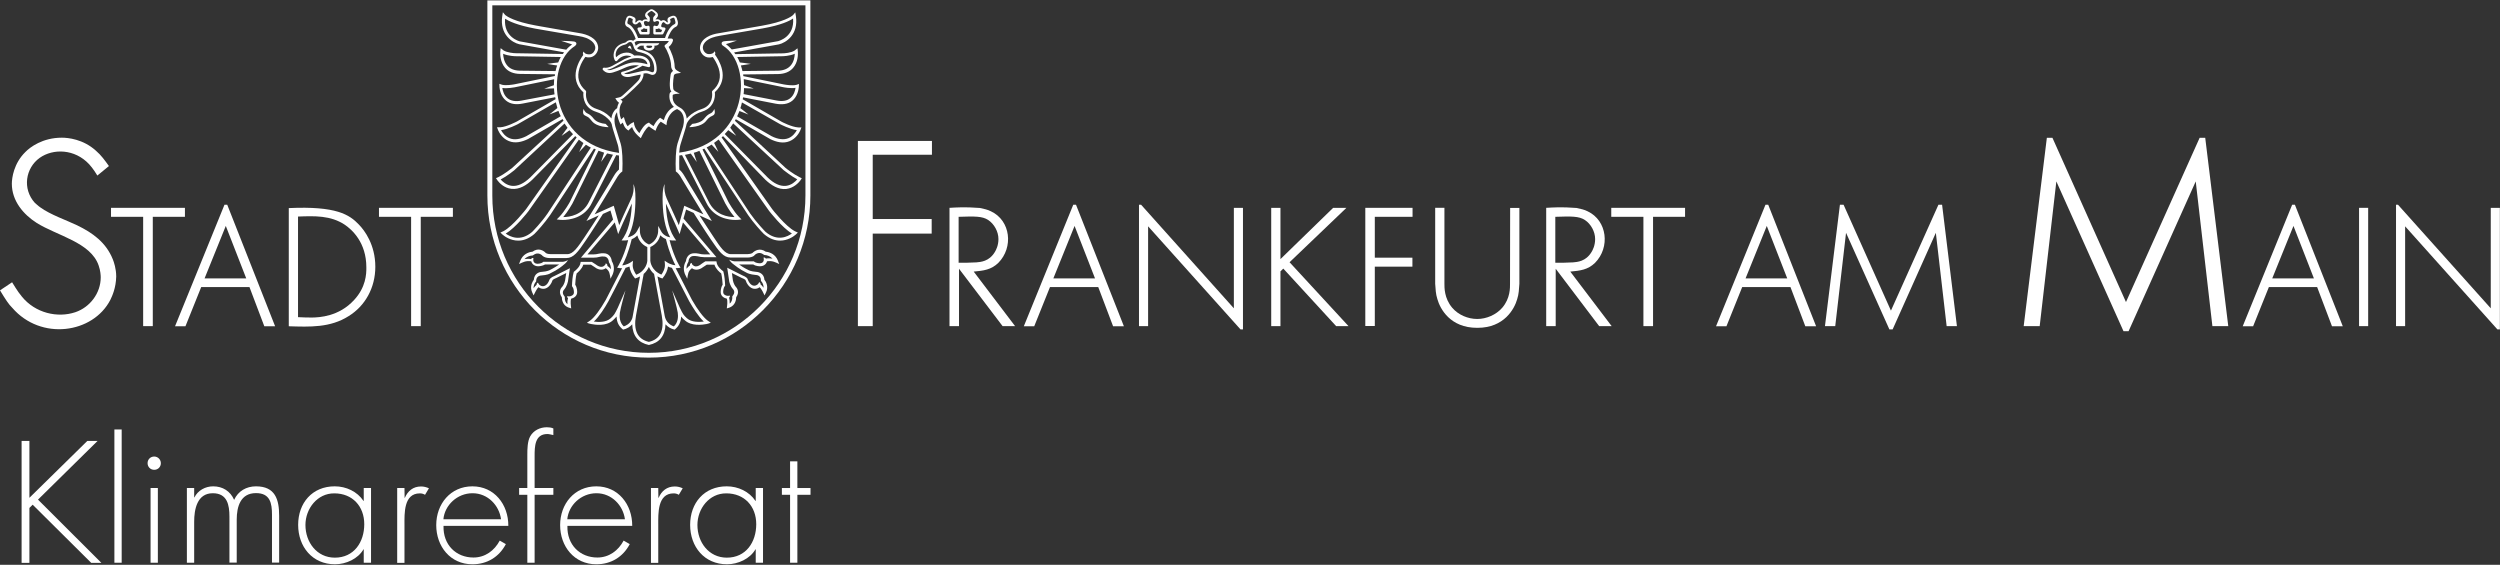 <?xml version="1.0" encoding="utf-8"?>
<!-- Generator: Adobe Illustrator 27.6.1, SVG Export Plug-In . SVG Version: 6.00 Build 0)  -->
<svg version="1.1" id="Ebene_1" xmlns="http://www.w3.org/2000/svg" xmlns:xlink="http://www.w3.org/1999/xlink" x="0px" y="0px"
	 viewBox="0 0 1921 434" style="enable-background:new 0 0 1921 434;" xml:space="preserve">
<rect x="0" y="0" width="1921" height="434" fill="#333333" stroke="none"/>
<style type="text/css">
	.st0{fill:#FFFFFF;}
</style>
<g>
	<path class="st0" d="M67.1,338.8h7.9l-45.8,45.1l48.7,48.6h-7.8l-45-44.7l-2.5,2.5v42.2h-6v-93.7h6v43.7L67.1,338.8L67.1,338.8z"/>
	<path class="st0" d="M93.5,432.4h-5.6V330h5.6C93.5,330,93.5,432.4,93.5,432.4z"/>
	<path class="st0" d="M123.6,355.9c0,2.9-2.2,5.1-5.1,5.1s-5.1-2.2-5.1-5.1s2.2-5.1,5.1-5.1S123.6,353.2,123.6,355.9z M121.3,432.4
		h-5.6V375h5.6V432.4z"/>
	<path class="st0" d="M149.2,382.2h0.2c2.6-5.3,8.3-8.5,14.4-8.5c7.3,0,13.2,3.7,16.1,10.4c3.1-6.8,9.4-10.4,16.8-10.4
		c14.8,0,17.8,10.1,17.8,22.6v36H209v-36.8c0-8.8-1.4-16.6-12.3-16.6c-11.9,0-14.8,10.4-14.8,20.4v33h-5.6V397c0-8.9-1.6-18-12.8-18
		c-12.1,0-14.3,12.5-14.3,21.9v31.5h-5.6V375h5.6L149.2,382.2L149.2,382.2z"/>
	<path class="st0" d="M285.1,432.4h-5.6v-10.3h-0.2c-4.2,7.3-13.4,11.5-21.9,11.5c-17.4,0-28.3-13.5-28.3-30.3s10.8-29.6,28.1-29.6
		c8.8,0,17.3,4,22.1,11.2h0.2V375h5.6L285.1,432.4L285.1,432.4z M234.7,403.4c0,13.2,8.7,25.1,22.6,25.1c14.7,0,22.6-11.9,22.6-25.7
		s-9.1-23.7-23-23.7C243.8,379,234.7,390.9,234.7,403.4L234.7,403.4z"/>
	<path class="st0" d="M310.9,382.5h0.2c2.2-5.2,6.3-8.7,12.4-8.7c2.2,0,4.1,0.5,6.1,1.4l-3,5c-1.4-0.8-2.5-1.1-4-1.1
		c-12.5,0-11.8,15.6-11.8,24.1v29.3h-5.6V375h5.6L310.9,382.5L310.9,382.5z"/>
	<path class="st0" d="M340.8,404.2c-0.4,14.5,9.7,24.2,23,24.2c9,0,16.1-5.3,20.2-13l4.7,2.7c-5.2,9.9-14.4,15.5-25.7,15.5
		c-17,0-27.8-13.8-27.8-30.1s11-29.8,27.8-29.8s27.7,13.9,27.6,30.4H340.8L340.8,404.2z M385,399c-1.4-10.6-10.1-20-21.9-20
		s-21.4,9.2-22.4,20H385z"/>
	<path class="st0" d="M410.8,432.4h-5.6v-52.2h-6.3V375h6.3v-25.7c0-4.2,0.1-10.3,2.2-14c2.6-4.6,7.6-7,12.8-7c1.7,0,3.4,0.2,5,0.9
		v5.1c-1.5-0.2-3-0.8-4.6-0.8c-9.7,0-9.8,9.7-9.8,16.9V375h14.4v5.2h-14.4V432.4L410.8,432.4z"/>
	<path class="st0" d="M436,404.2c-0.4,14.5,9.7,24.2,23,24.2c9,0,16.1-5.3,20.2-13l4.7,2.7c-5.2,9.9-14.4,15.5-25.7,15.5
		c-17,0-27.8-13.8-27.8-30.1s11-29.8,27.8-29.8s27.7,13.9,27.6,30.4H436L436,404.2z M480.2,399c-1.4-10.6-10.1-20-21.9-20
		s-21.4,9.2-22.4,20H480.2L480.2,399z"/>
	<path class="st0" d="M505.9,382.5h0.2c2.2-5.2,6.3-8.7,12.4-8.7c2.2,0,4.1,0.5,6.1,1.4l-3,5c-1.4-0.8-2.5-1.1-4-1.1
		c-12.5,0-11.8,15.6-11.8,24.1v29.3h-5.6V375h5.6L505.9,382.5L505.9,382.5z"/>
	<path class="st0" d="M586.3,432.4h-5.6v-10.3h-0.2c-4.2,7.3-13.4,11.5-21.9,11.5c-17.4,0-28.3-13.5-28.3-30.3s10.8-29.6,28.1-29.6
		c8.8,0,17.3,4,22.1,11.2h0.2V375h5.6V432.4z M535.9,403.4c0,13.2,8.7,25.1,22.6,25.1c14.7,0,22.6-11.9,22.6-25.7s-9.1-23.7-23-23.7
		C544.9,379,535.9,390.9,535.9,403.4z"/>
	<path class="st0" d="M612.7,432.4h-5.6v-52.2h-6.3V375h6.3v-20.5h5.6V375h10.1v5.2h-10.1V432.4z"/>
</g>
<g>
	<path class="st0" d="M59.2,173.1c-8.1-3.9-20.5-8.1-28.3-13.8c-1.8-1.2-3.7-3.2-4.1-3.4c-9.8-10.8-7.2-26.8,3.7-34.6
		c10.3-7.3,26.9-7,38,4.9c2.8,3,5.9,7.9,6.3,8.7l8.9-7.3c-3.1-4.3-5.9-8.3-10-11.8c-9.8-8.9-21.5-10-26.2-10c-14.8,0-24.4,7.3-28,11
		c-8.9,8.7-10.4,19.9-10.4,24.4c0,13.2,8.9,23.6,19.1,30.1c15.8,9.9,41.5,14.9,47.6,32.7c1.4,3.9,1.6,7.7,1.6,9.1
		c0,12.2-8.3,23-19.5,26.8c-13.7,4.6-30.8,0.7-41.1-12c-3.5-4.1-6.9-10.2-7.5-11L0,223.1c4.3,7.1,6.7,10.8,9.4,13.4
		c22,25.5,62.1,19.8,75.4-6.1c1.4-2.9,4.3-9.1,4.5-17.9c0-6.1-1.8-11.2-2.6-13.2C81.5,186.3,71.2,178.9,59.2,173.1L59.2,173.1z"/>
	<polygon class="st0" points="142.1,159.7 85.3,159.7 85.3,166.6 110,166.6 110,250.6 117.4,250.6 117.4,166.6 142.1,166.6 	"/>
	<polygon class="st0" points="291.2,166.6 315.9,166.6 315.9,250.6 323.3,250.6 323.3,166.6 348,166.6 348,159.7 291.2,159.7 	"/>
	<polygon class="st0" points="1238.1,166.6 1262.8,166.6 1262.8,250.6 1270.2,250.6 1270.2,166.6 1294.8,166.6 1294.8,159.7 
		1238.1,159.7 	"/>
	<path class="st0" d="M172.5,157.3l-38,93.4h8l12.1-30.1h37.1l11.4,30.1h8.3l-36.8-93.4H172.5L172.5,157.3z M157.2,213.9l16.3-40.3
		l15.7,40.3H157.2z"/>
	<path class="st0" d="M824.7,157.3l-38,93.4h8l12.1-30.1h37.1l11.4,30.1h8.3l-36.8-93.4H824.7L824.7,157.3z M809.4,213.9l16.3-40.3
		l15.7,40.3H809.4z"/>
	<path class="st0" d="M1761.3,157.3l-38,93.4h8l12.1-30.1h37.1l11.4,30.1h8.3l-36.8-93.4H1761.3L1761.3,157.3z M1746,213.9
		l16.3-40.3l15.7,40.3H1746L1746,213.9z"/>
	<path class="st0" d="M1356.6,157.3l-38,93.4h8l12.1-30.1h37.1l11.4,30.1h8.3l-36.8-93.4H1356.6L1356.6,157.3z M1341.3,213.9
		l16.3-40.3l15.7,40.3H1341.3L1341.3,213.9z"/>
	<path class="st0" d="M221.9,159.9v90.8c16.1,0.5,31.9,1.2,46-7.8c12.8-7.9,20.5-21.9,20.5-37.9c0-17-8.3-28-12.6-32.4
		C268.5,164.9,258.4,158.2,221.9,159.9L221.9,159.9z M272.1,230.5c-11.7,12.8-26.8,13.4-32.3,13.5c-3.6,0-7.1-0.1-10.8-0.3v-77.3
		c12.8-0.5,25-0.9,35.8,6.2c5.8,3.9,16.7,13.8,16.7,32.8C281.6,210.6,281.1,220.8,272.1,230.5L272.1,230.5z"/>
	<polygon class="st0" points="659.2,250.6 670.6,250.6 670.6,179.5 715.9,179.5 715.9,168.3 670.6,168.3 670.6,118.9 716.1,118.9 
		716.1,108.3 659.2,108.3 	"/>
	<path class="st0" d="M767.1,202c11.8-11.9,9.5-32.5-5.6-39.6c-2.7-1.4-5.4-1.9-8.6-2.6c-11.8-0.9-17.8-0.4-23.3-0.1v90.9h7.3v-44.1
		l33.5,44.1h9.6l-31.8-41.9C755.8,208,761.6,207.3,767.1,202L767.1,202z M736.6,201.9v-35.3c12.1-0.4,18.2-0.6,22.8,2.5
		c4.5,3,7.8,8.8,7.8,14.6c0,4.9-1.8,8.4-2.8,10c-4.4,7.3-11,7.6-14.1,7.9C745.7,201.9,741.2,201.9,736.6,201.9L736.6,201.9z"/>
	<path class="st0" d="M1225.6,202c11.8-11.9,9.4-32.5-5.6-39.6c-2.7-1.4-5.4-1.9-8.6-2.6c-11.8-0.9-17.8-0.4-23.3-0.1v90.9h7.3
		v-44.1l33.4,44.1h9.6l-31.8-41.9C1214.3,208,1220.1,207.3,1225.6,202L1225.6,202z M1195.1,201.9v-35.3c12.1-0.4,18.2-0.6,22.8,2.5
		c4.5,3,7.8,8.8,7.8,14.6c0,4.9-1.8,8.4-2.8,10c-4.4,7.3-11,7.6-14.1,7.9C1204.2,201.9,1199.7,201.9,1195.1,201.9L1195.1,201.9z"/>
	<polygon class="st0" points="948.1,236.9 876.8,157.3 875.2,157.3 875.2,250.6 882.2,250.6 882.2,173.9 953.2,253.1 955.1,253.1 
		955.1,159.7 948.1,159.7 	"/>
	<polygon class="st0" points="1913.9,159.7 1913.9,236.9 1842.6,157.3 1841.1,157.3 1841.1,250.6 1848.1,250.6 1848.1,173.9 
		1919,253.1 1920.9,253.1 1920.9,159.7 	"/>
	<polygon class="st0" points="1034.6,159.7 1024.4,159.7 983.9,199.1 983.9,159.7 976.8,159.7 976.8,250.6 983.9,250.6 983.9,208.5 
		986.1,206.4 1026.7,250.6 1036.2,250.6 990.9,201.5 	"/>
	<polygon class="st0" points="1049.1,250.5 1056.4,250.5 1056.4,204.9 1085.3,204.9 1085.3,198 1056.4,198 1056.4,166.6 
		1085.4,166.6 1085.4,159.7 1049.1,159.7 	"/>
	<path class="st0" d="M1160.3,217.8c0,3.1,0.3,11.4-6,18.7c-4.7,5.4-12.1,8.6-19.2,8.6s-14.5-3.1-19.2-8.6c-6.2-7.3-6-15.6-6-18.7
		v-58.1h-7.1v58.4c0.3,4.1,0.4,7.8,1.7,11.8c2.1,7.4,9.8,22,30.5,22h0.3c20.6,0,28.4-14.6,30.5-22c1.3-4,1.4-7.7,1.7-11.8v-58.3
		h-7.1L1160.3,217.8L1160.3,217.8z"/>
	<rect x="1812.7" y="159.7" class="st0" width="7" height="90.9"/>
	<polygon class="st0" points="1489.5,157.3 1453,238.7 1416.6,157.3 1413.8,157.3 1402.3,250.6 1410.2,250.6 1418.5,178.9 
		1451.8,253.1 1454.3,253.1 1487.5,178.9 1495.8,250.6 1503.7,250.6 1492.3,157.3 	"/>
	<polygon class="st0" points="1690.2,105.9 1633.6,232.1 1577.1,105.9 1572.8,105.9 1555,250.6 1567.3,250.6 1580.1,139.4 
		1631.7,254.5 1635.6,254.5 1687.2,139.4 1700,250.6 1712.2,250.6 1694.5,105.9 	"/>
	<g>
		<path class="st0" d="M456.3,91.3c-3.5-4.4-4.9-3.6-6.4-5.2c-0.7-0.7-1.2-1.7-1.5-2.4v0l0,0c-1.4,5.2,1.2,4.8,3.3,6.2
			c3.2,2.2,2.8,4.7,8.8,6.7c2.9,1,7.1,1.2,7.2,1.1l-2.3-2.5C462,94.9,458.2,93.7,456.3,91.3L456.3,91.3z"/>
		<path class="st0" d="M498.6,274.8c-68.4,0-124.1-55.9-124.1-124.6V0.3h248.2v149.9C622.7,218.9,567,274.8,498.6,274.8L498.6,274.8
			z M378.3,4.1v146.1c0,66.7,54,120.9,120.3,120.9s120.3-54.2,120.3-120.9V4.1H378.3z"/>
		<path class="st0" d="M541,91.3c3.5-4.4,4.9-3.6,6.4-5.2c0.7-0.7,1.2-1.7,1.5-2.4v0l0,0c1.4,5.2-1.2,4.8-3.3,6.2
			c-3.2,2.2-2.8,4.7-8.8,6.7c-2.9,1-7.1,1.2-7.2,1.1l2.3-2.5C535.3,94.9,539.1,93.7,541,91.3L541,91.3z"/>
		<path class="st0" d="M614.1,136c-4.3-2.1-10.1-6.6-10.5-7l-38.9-36.2c0.2-0.4,0.5-0.8,0.7-1.2l26.5,15.3c4.7,2.3,9.9,3.6,14.8,1.6
			c4.9-2,7.4-6.4,8.2-8.2c0.3-0.6,0.3-0.7,0.9-2.4c-1.9,0.1-2,0.1-2.6,0c-4.9-0.3-12.6-4.3-12.7-4.4l-29.8-17.2
			c0.1-0.5,0.2-1,0.3-1.5l25.1,4.9c4.5,0.8,9.1,0.6,12.7-2.3c3.9-3.2,4.8-8.3,5-10.3c0.1-0.7,0-0.8,0.1-2.6
			c-1.8,0.7-1.8,0.7-2.4,0.8c-2.8,0.6-7.4-0.1-9.1-0.4l-31.2-6.4c-0.1-0.5-0.1-0.9-0.2-1.3l27-0.3c4.9-0.1,8.8-1.7,11.4-4.7
			c3.8-4.3,3.8-10.2,3.7-12.2c0-0.5,0-0.5-0.3-2.9c-1.8,1.5-1.8,1.5-2.3,1.8c-2.7,1.7-7.6,2.1-9.4,2.1l-36.1,0.6
			c-0.3-0.4-0.6-0.9-0.9-1.3l34.4-6.2c5.5-1.3,15.1-7.5,13.1-21.5c-0.1-0.4,0-0.4-0.5-3.1c-1.8,2.2-1.6,2-2,2.3
			c-1.3,1.1-6.9,5-23.3,7.9c0.3,0-29.6,5.1-33.3,5.8c-6,0.8-13.8,3.7-14.6,10.6c-0.5,4,2.9,8.2,7,8.1c0.8,0,1.9-0.1,2.8-0.4
			c1,1.4,3.2,4.7,4.5,8.6c2.2,6.9,0.6,12.7-4.7,17.3c-0.3,0.3-0.5,0.7-0.4,1.2c0.2,1,1.3,10-8,12.9c-3.8,1.2-7.3,3.2-10.1,5.9
			c-0.5,0.5-0.9,0.9-1.3,1.4c-0.7-5.9-4.5-8-4.7-8.1c-2.8-1.6-6.7-3.6-6.1-9.8c0-1,4-1.2,5.5-1.3c-2.7-1.3-5.2-2.1-5.1-4.3v-0.1
			c-0.5-3.9,0.5-9.3,0.5-9.4c0.2-1.3,2.1-1.6,2.1-1.6l3.4-0.5l-2.9-1.7c-1.2-0.7-2-1.7-2-3.2c-0.1-5.6-2.9-12.1-4.6-15
			c2.2-1.7,3-3.8,3.3-4.9c0.2-0.8-0.4-1.6-1.3-1.6h-2.8c1-2.8,3.2-7.5,5.9-8.8c1.5-0.5,2.5-2.2,1.8-4.7c-0.5-1.7-0.7-3-2-3.7
			c-1.5-0.8-2.9,0.1-4.4,0.7c-1.9,0.9-1.4,2.8-1.2,3.4c0.2,0.5-0.1,1.2-0.8,0.4c-0.4-0.4-0.9-0.9-1.6-1.2c-0.8-0.3-1.5-0.3-2.2,0.1
			c-0.2,0.1-0.4,0.2-0.6,0.4c-0.2-0.3-0.5-0.6-0.8-0.8c-0.9-0.6-2.1-0.8-3.3-0.4v-0.2c0.1-0.4,1.9-1.5,1.8-3.4
			c-0.1-1.4-1.4-2.3-2.4-3.1c-2.2-1.6-2.9-1.6-5.1,0c-1.1,0.8-2.3,1.7-2.4,3.1c-0.1,1.9,1.7,2.9,1.8,3.4v0.2
			c-1.1-0.3-2.4-0.2-3.3,0.4c-0.3,0.2-0.6,0.5-0.8,0.8c-0.2-0.2-0.4-0.3-0.6-0.4c-0.7-0.3-1.4-0.4-2.2-0.1c-0.8,0.3-1.2,0.8-1.8,1.4
			c-0.3,0.3-0.9,0.2-0.6-0.6c0.2-0.7,0.7-2.4-1.2-3.4c-1.5-0.6-2.9-1.5-4.4-0.7c-1.3,0.7-1.5,2-2,3.7c-0.8,2.5,0.3,4.2,1.8,4.7
			c2.9,1.3,5.2,6.5,6.1,9.2c-0.9,0.4-1.5,0.9-2,1.4l0,0c-0.5-0.4-1.1-0.6-1.7-0.6c-2,0-2.9,0.8-3.6,1.4c-0.4,0.3-0.6,0.5-1,0.6
			c-3.8,0.8-6.6,2.9-7.9,5.8c-1,2.3-1.1,4.9-0.2,7c0.4,1,0.7,1.2,0.6,1.1c0.5,0.5,1.2,0.4,1.6-0.1c1.8-2.4,4.5-3.8,7.3-3.9
			c1.3,0,2.5,0.2,3.5,0.8h0l0,0c-1.5,0.4-3.2,1-5.2,1.9c-0.7,0.3-6.5,3.5-8.7,4.8c0,0-3.8,2.4-6.9,1.8c-0.4-0.1-0.9,0.1-1.1,0.5
			s-0.2,0.9,0.1,1.2c0.5,0.6,2.1,2.4,5.2,2.4c2.8,0,8.9-2.8,11.4-3.9c2.4-1.1,4.8-1.8,7-2c1.3-0.1,2.7-0.1,4.1,0.1
			c-5.5,3-12.1,4.7-13,4.9c-0.3,0.1-0.6,0.3-0.7,0.6c-0.1,0.3-0.1,0.7,0,1c1.1,2,3.4,2.4,5,2.4c1,0,1.9-0.2,1.9-0.2
			c3.4-0.8,6.5-1.4,8.1-1.7l0,0c0,1-0.4,2.2-1.1,3.6c-0.9,1.7-9.7,9.7-10.9,10.8c-1.2,1.1-2.3,2.1-3.1,2.6c-0.9,0.5-2,0.7-4.4,1.2
			c0.8,1.3,1.5,2.5,2.8,3.4c-0.5,0.9-1.1,2.3-1.4,4.2c-1,0.6-3.8,2.9-4.4,7.9c-0.4-0.5-0.8-0.9-1.3-1.4c-2.7-2.7-6.2-4.7-10.1-5.9
			c-9.3-2.9-8.2-11.8-8-12.9c0.1-0.4-0.1-0.9-0.4-1.2c-5.3-4.6-6.9-10.3-4.7-17.3c1.2-4,3.5-7.2,4.5-8.6c0.9,0.3,2,0.5,2.8,0.4
			c4.1,0.1,7.5-4.1,7-8.1c-0.8-6.9-8.7-9.7-14.6-10.6c-3.7-0.6-33.5-5.8-33.3-5.8c-16.4-3-22-6.9-23.3-7.9c-0.3-0.3-0.2-0.1-2-2.3
			c-0.5,2.8-0.5,2.7-0.5,3.1c-2,14,7.6,20.2,13.1,21.5l34.4,6.2c-0.3,0.4-0.6,0.8-0.9,1.3l-36.1-0.6c-1.8,0-6.7-0.5-9.4-2.1
			c-0.4-0.3-0.5-0.3-2.3-1.8c-0.3,2.4-0.3,2.3-0.3,2.9c-0.1,2,0,7.9,3.7,12.2c2.6,3,6.4,4.6,11.4,4.7l27,0.3
			c-0.1,0.4-0.1,0.9-0.2,1.3l-31.1,6.4c-1.7,0.3-6.3,1-9.1,0.4c-0.6-0.1-0.6-0.2-2.4-0.8c0,1.8,0,1.9,0.1,2.6c0.2,2,1,7.1,5,10.3
			c3.5,2.9,8.1,3.2,12.7,2.3l25.1-4.9c0.1,0.5,0.2,1,0.3,1.5l-29.8,17.2c-0.1,0-7.7,4.1-12.6,4.4c-0.6,0-0.7,0-2.6,0
			c0.6,1.7,0.6,1.8,0.9,2.4c0.8,1.8,3.3,6.3,8.2,8.2c4.9,2,10.1,0.7,14.8-1.6l26.5-15.3c0.2,0.4,0.5,0.8,0.7,1.2L393.6,129
			c-0.5,0.4-6.2,4.9-10.5,7c-0.5,0.2-0.7,0.3-2,0.9c0.8,1.2,0.8,1.3,1.2,1.8c1.2,1.6,4.9,5.8,10.7,6.4c6.1,0.7,11.7-2.8,16.2-7.2
			l32.8-33.3c0.4,0.3,0.7,0.7,1.1,1l-38.8,55c-0.1,0.1-10.3,13.3-17.4,17c-0.5,0.3-0.7,0.3-2.4,1.1c1.3,1.3,1.3,1.3,1.8,1.7
			c1.5,1.3,6,4.5,11.9,4.5c3.7,0,8-1.3,12.4-5.1c1.9-1.8,8.2-8.8,12.1-14.5l33.7-51.1c0.5,0.2,0.9,0.4,1.4,0.6l-19.9,40.3
			c0,0.1-3.9,7.1-8,11.4c-0.3,0.3-0.2,0.3-2.1,2.1c2.1,0.3,2.8,0.4,4.6,0.4c4.9,0,16.9-1.3,22.5-13.3l18.6-36.5
			c0.7,0.1,1.4,0.2,2.1,0.3c0.2,3.5,0.2,7.3,0,10.8c-0.8,0.7-2.5,2.3-4.1,5.2c-2.1,3.8-18.6,30.6-20.9,34.3l9.5-4.3l0,0
			c-2.7,4.2-7.4,11.6-11.3,17.3c-4.7,6.9-8.3,12.5-12.9,12.5h-12.6c-1.1,0-3-0.2-3.9-0.9c-1.7-1.9-5.8-4.3-10.2-1
			c-1.4,0.1-6.1,0.9-8.6,5.3c-0.5,0.8-0.6,1.2-1.8,4.2c2.6-1.2,5.2-2.8,9.4-2.1c0.7,2.5,2.9,3.8,5.3,3.8c0.5,0,3.3-0.1,5.3-1.4h10.9
			c-3.9,2.8-6.8,4-7.2,4.3c0,0-1.8,1.1-6.1,1.4c-2,0-5.9,1.3-6.2,6.1c-0.8,1-2.9,4.2-1.8,8.2c0.3,1,0.5,1.4,1.6,3.8
			c0.8-1.5,2.3-4.9,3.7-6.3c1.5,1,4,2,6.7,0.4c1.4-0.8,3.2-2.7,4.2-5.8c0.1-0.2,0.7-0.8,2.9-1.7l7.6-3.8l-0.9,5.8
			c0,0-0.5,2.8-2.3,4.9c-1.3,1.2-2.8,4.3-0.2,7.9c0,2.2,0.9,6.1,4.6,7.7c0.5,0.2,0.7,0.3,2.6,0.9c-0.2-1.6-0.8-5.5,0-7.5
			c1.9-0.4,4.6-1.9,4.6-5c0-0.1,0.1-3.4-1.5-5.7c0.1-1.4,0.3-6,1.1-8.7c1-0.8,4.1-3.4,5.1-6.7h5.9c0.5,0.3,1.4,0.9,2.6,1.7
			c1.8,1.5,5.6,3.4,8.8,1c3.1,2.3,3,4.5,3.6,8.1c1.8-3.5,1.7-3.3,1.9-3.9c0.6-1.6,1.6-5.5-0.9-9.7c-0.2-2.2-1.8-6-6.3-6
			c-1.2,0-2.2,0-3.5,0.3c-1.5,0.4-3,0.6-4.5,0.6h-4.4l21-24.6l2.6,9l1.3-3.1c0-0.1,2.9-6.8,9.2-20.4c-0.2,7.3-1.4,18.3-6.2,25.9
			c-0.3,0.4-0.3,0.5-1.7,2.5c2.1,0,3.1,0.1,5.1-0.3c-1.1,4.4-2.5,8.8-4.3,13c-0.9,2.1-1.8,4.1-2.9,6.1c-0.1,0.2-0.7,1.1-1.3,2.1
			c1.2,0.2,2.5,0.5,3.8,0.4c-0.5,1-11.9,23.3-12.5,24.3c-4.4,7.7-8.8,13.6-12,15.9c-0.3,0.2-2.3,1.6-2.5,1.7c1.2,0.6,3,0.9,3.3,1
			c3,0.6,11.6,1.9,16.7-2.9c1.2-1.1,2-2,2.8-2.9c0.1,4.7,1.9,7.7,5,10.1c2.9-0.6,5.4-2.2,7-4.1c0.3,8.9,4.7,14.2,12.8,15.9
			c8.1-1.7,12.5-7,12.8-15.9c1.7,2,4.1,3.5,7,4.1c3-2.4,4.8-5.4,5-10.1c0.7,1,1.5,1.8,2.8,2.9c5,4.7,13.7,3.5,16.7,2.9
			c0.3-0.1,2-0.4,3.3-1c-0.2-0.1-2.2-1.5-2.5-1.7c-3.2-2.4-7.6-8.2-12-15.9c-0.5-1-12-23.2-12.5-24.3c1.3,0,2.5-0.2,3.8-0.4
			c-0.7-0.9-1.2-1.9-1.3-2.1c-1.1-1.9-2.1-4-2.9-6.1c-1.8-4.2-3.2-8.6-4.3-13c2,0.4,3,0.3,5.1,0.3c-1.3-2-1.4-2-1.7-2.5
			c-4.9-7.6-6-18.6-6.2-25.9c6.3,13.6,9.1,20.3,9.2,20.4l1.3,3.1l2.6-9l21,24.6h-4.4c-1.5,0-3-0.2-4.5-0.6c-1.3-0.3-2.3-0.3-3.5-0.3
			c-4.5,0-6.1,3.8-6.3,6c-2.5,4.2-1.5,8.2-0.9,9.7c0.2,0.6,0.2,0.4,1.9,3.9c0.6-3.6,0.5-5.8,3.6-8.1c3.1,2.4,7,0.5,8.8-1
			c1.2-0.8,2.2-1.4,2.6-1.7h5.9c1,3.3,4.1,5.9,5.2,6.7c0.7,2.8,1,7.3,1.1,8.7c-1.6,2.3-1.5,5.5-1.5,5.7c0,3.2,2.8,4.6,4.7,5
			c0.8,2,0.2,5.9,0,7.5c1.9-0.6,2.1-0.6,2.6-0.9c3.7-1.6,4.6-5.4,4.6-7.7c2.6-3.6,1-6.7-0.2-7.9c-1.8-2.1-2.3-4.9-2.3-4.9l-0.8-5.8
			l7.6,3.8c2.2,0.8,2.8,1.5,2.9,1.7c1,3.1,2.8,5,4.2,5.8c2.7,1.6,5.3,0.6,6.7-0.4c1.4,1.4,3,4.7,3.7,6.3c1.1-2.3,1.4-2.8,1.7-3.8
			c1.1-4-0.9-7.2-1.8-8.2c-0.3-4.7-4.1-6-6.2-6.1c-4.3-0.3-6.1-1.4-6.1-1.4c-0.5-0.3-3.4-1.5-7.2-4.3h10.9c2,1.4,4.8,1.4,5.3,1.4
			c2.4,0,4.6-1.3,5.3-3.8c4.2-0.7,6.8,0.9,9.4,2.1c-1.2-3-1.3-3.3-1.8-4.2c-2.5-4.4-7.2-5.2-8.6-5.3c-4.4-3.2-8.5-0.8-10.2,1
			c-0.9,0.6-2.8,0.9-3.9,0.9h-12.6c-4.7,0-8.3-5.6-12.9-12.5c-3.9-5.8-8.6-13.1-11.3-17.3l0,0l9.5,4.3c-2.3-3.7-18.8-30.5-20.9-34.3
			c-1.6-2.9-3.3-4.6-4.1-5.2c-0.1-3.5-0.1-7.3,0-10.8c0.7-0.1,1.4-0.2,2.1-0.3l18.6,36.5c5.7,12,17.6,13.3,22.5,13.3
			c1.8,0,2.5-0.1,4.6-0.4c-1.9-1.9-1.8-1.8-2.1-2.1c-4.1-4.3-8-11.4-8-11.4l-19.9-40.3c0.5-0.2,1-0.4,1.4-0.6l33.7,51.1
			c3.9,5.7,10.2,12.7,12.1,14.5c4.4,3.8,8.7,5.1,12.4,5.1c5.9,0,10.4-3.2,11.9-4.5c0.5-0.4,0.5-0.4,1.8-1.7
			c-1.8-0.8-1.9-0.8-2.4-1.1c-7.1-3.7-17.3-16.8-17.4-17l-38.8-55c0.4-0.3,0.7-0.7,1.1-1L588,138c4.5,4.3,10.1,7.9,16.2,7.2
			c5.8-0.7,9.5-4.9,10.7-6.4c0.3-0.5,0.4-0.6,1.2-1.8C614.7,136.3,614.6,136.3,614.1,136L614.1,136z M571.7,65.4
			c0-1.6-0.1-3.1-0.2-4.6l30.4,6.2c0.3,0.1,5.6,1.1,9.4,0.5c-0.3,2-1.2,5.6-4,7.9c-2.5,2.1-6.1,2.7-10.7,1.8l-25.2-4.9
			c0.2-1.5,0.3-3.1,0.3-4.6c0.9,0,4.1,0.3,7.5,0.3C576.1,66.9,572.1,65.5,571.7,65.4L571.7,65.4z M400.7,77.3
			c-4.6,0.9-8.2,0.2-10.7-1.8c-2.8-2.3-3.7-5.8-4-7.9c3.8,0.6,9.2-0.5,9.4-0.5l30.4-6.2c-0.1,1.5-0.2,3.1-0.2,4.6
			c-0.4,0.1-4.5,1.5-7.4,2.7c3.4-0.1,6.5-0.3,7.5-0.3c0,1.5,0.2,3,0.4,4.6L400.7,77.3L400.7,77.3z M599.4,95.4
			c0.4,0.2,7.5,3.9,12.9,4.6c-1,1.8-3,4.8-6.5,6.2c-3.6,1.4-7.9,0.9-12.8-1.5l-26.6-15.3c0.6-1.3,1.2-2.7,1.8-4.1
			c0.7,0.3,3.8,1.5,6.9,2.7c-2.4-2-5.8-4.6-6.2-4.9c0.5-1.4,0.9-2.9,1.2-4.4L599.4,95.4L599.4,95.4z M601.1,43.2
			c0.3,0,5.7-0.1,9.6-1.9c-0.1,2.3-0.6,6.2-3.2,9.1c-2.2,2.5-5.4,3.8-9.6,3.9l-27.4,0.3c-0.3-1.5-0.8-2.9-1.2-4.3
			c0.4-0.1,4.2-0.6,7.6-1.2c-2.7-0.4-7.7-1.1-8.4-1.1c-0.6-1.5-1.3-2.9-2-4.2L601.1,43.2L601.1,43.2z M508.8,23l-0.8,1.7h-4.2v-2.5
			c1,0.2,1.9,0,2.6-0.5C506.9,22.4,507.8,22.8,508.8,23L508.8,23z M494.7,21.6c0.7,0.5,1.6,0.7,2.6,0.5v2.5h-4.2l-0.8-1.7
			C493.3,22.8,494.2,22.4,494.7,21.6L494.7,21.6z M482.8,18.5c-1.4-0.5-0.4-2.7,0-4.2c0.1-0.3,0.4-0.9,1.4-0.6l1.7,0.8
			c0.6,0.3,0.2,0.7,0.1,1.5c-0.2,0.9,0.2,1.8,0.9,2.3c0.9,0.7,2.2,0.6,3.1-0.3c0.4-0.4,0.8-0.8,1.1-0.9c0.2-0.1,0.4-0.1,0.6,0
			c0.5,0.2,0.9,0.9,1.2,1.8c0.3,0.9,0.3,1.4,0.1,1.7c-0.3,0.4-1,0.5-2.1,0.5c-0.8,0-1.3,0.8-1,1.5l1.6,3.3c0.2,0.4,0.6,0.6,1,0.6
			h5.6c0.6,0,1.1-0.5,1.1-1.1v-4.6c0-0.8-0.8-1.3-1.5-1c-0.2,0.1-1,0.4-1.6,0.1c-0.5-0.2-1-0.8-1.2-1.8l0,0
			c-0.2-0.6-0.2-1.3,0.3-1.7c0.6-0.4,1.7-0.3,2.4,0.2c0.7,0.5,1.7,0,1.7-0.9v-1.6c0-1.6-1.9-2.3-1.8-3.2c0-0.6,1.4-1.5,2.1-2
			c0.9-0.6,1.1-0.6,2,0c0.7,0.6,2,1.4,2.1,2c0.1,0.9-1.8,1.6-1.8,3.2v1.6c0,0.9,1,1.4,1.7,0.9c0.7-0.5,1.8-0.6,2.4-0.2
			c0.6,0.4,0.5,1.1,0.3,1.7l0,0l0,0c-0.3,1-0.7,1.6-1.2,1.8c-0.6,0.3-1.4,0-1.6-0.1c-0.7-0.4-1.5,0.2-1.5,1v4.6
			c0,0.6,0.5,1.1,1.1,1.1h5.6c0.4,0,0.8-0.2,1-0.6l1.6-3.3c0.3-0.7-0.2-1.5-1-1.5c-1.1,0-1.8-0.2-2.1-0.5c-0.2-0.3-0.2-0.9,0.1-1.7
			c0.2-0.8,0.7-1.5,1.2-1.8c0.2-0.1,0.4-0.1,0.6,0c0.4,0.1,0.8,0.6,1.1,0.9c0.9,0.9,2.2,1,3.1,0.3c0.7-0.5,1.1-1.4,0.9-2.3
			c-0.2-0.9-0.5-1.2,0-1.5l1.7-0.8c0.7-0.2,1.2-0.1,1.4,0.6c0.5,1.6,1.4,3.7-0.1,4.3c-4,1.8-6.5,8.3-7.2,10.6h-20.7
			C489,25.6,486.3,19.8,482.8,18.5L482.8,18.5z M486.4,48c-2.4,0.2-5,1-7.6,2.1c-6.4,2.9-9.2,3.6-9.2,3.6c-1.3,0.3-2.3,0.2-3.1-0.1
			c2.9-0.4,5.3-2,5.4-2c2.2-1.3,7.9-4.4,8.5-4.7c2.7-1.2,4.8-1.9,6.7-2.1l0,0c4.6-0.5,9.7,0.1,10.4,4.6
			C495.2,48.7,490.5,47.6,486.4,48L486.4,48z M483.6,56.8c0,0-2.5,0.5-4-0.4c2.9-0.8,9.3-2.8,14.1-5.9l0,0l0,0
			c3.9,0.8,4.9,1.5,5.5,0.9c0.1-0.1,0.4-0.5,0.4-0.9c0-4.9-3.7-7.9-9.9-7.9c-0.5,0-1.6,0.1-2.3,0.1c-1.5-1.5-3.7-2.4-6.1-2.3
			c-2.9,0.1-5.8,1.4-7.9,3.6c-0.4-1.2-0.4-2.5-0.1-3.7c0.8-3.3,3.6-5.3,7-6c0.8-0.2,1.3-0.6,1.9-1.1c0.7-0.6,1.1-0.9,2.3-0.9
			s2.1,2.5,2.4,3.7c0.4,1.6,1.7,3.4,3.5,3.8l0,0c6.9,1.5,9.6,3.3,11.3,7.7c0.5,1.3,1.1,3.4,1,6c0,0-0.1,1.9-1.1,2
			c-1.1,0.2-2.7-1.2-5.4-1.3h0c-0.7,0-2.7,0.4-3.3,0.5C493,54.8,488.7,55.6,483.6,56.8L483.6,56.8z M478.2,77.8
			c-0.2-0.8-0.9-0.8-1.5-1.2c1.9-0.6,2.9-1.7,5-3.5c1.5-1.4,10.2-9.2,11.4-11.4c1-1.9,1.5-3.7,1.4-5.2l0,0c0.7-0.1,1.5-0.2,1.8-0.2
			l0,0c2.4,0,4,1.6,5.6,1.2c2.1-0.3,2.7-2.6,2.7-3.9c0.1-2.9-0.6-5.3-1.1-6.8c-1.9-5-5.2-7.3-12.7-8.9c-0.7-0.1-1.1-0.8-1.3-0.9
			c0.7-0.6,2.1-1.9,3-1.9h2.2c-0.6,2.4,1.6,3.8,4.2,3.8c2.4-0.1,4.6-1.5,3.9-3.8c1.6,0,3.1-0.2,3.8-1.9c0,0-14.5,0-14.1,0
			c-1.6,0-2.8,1-4,2c-0.2-0.8-0.5-1.6-0.9-2.4c0.4-0.6,1.2-1.3,2.7-1.3h23.7c-0.5,0.9-1.3,1.9-2.7,2.8c-0.7,0.4-0.8,1.3-0.4,1.8
			c1.4,1.8,4.7,9,4.8,14.5c0,0.5,0,2.2,1.5,3.9c-0.9,0.6-1.7,1.5-1.9,2.8c0,0.2-1,5.8-0.5,10c0,0.4,0.1,1.8,1.1,3
			c-1.2,0.7-1.4,1.5-1.5,2.6c-0.3,3.4,0.8,6.7,3.4,9.2c-5.1,2.6-7,7.6-7.7,10.2l-2.9-1.8l-0.6,0.5c-2.1,1.7-3.6,4.3-4.4,5.9
			c-2.2-1.4-2.9-2.1-2.9-2.1l-0.6-0.6l-0.8,0.3c-2.9,1.2-5.4,5.5-6.6,7.8c-3.5-3.5-4-6.8-4-6.8l-0.2-1.7c-1.8,0.8-2.6,1.1-4.8,3.2
			c-1.1-1.3-2-3.8-2.4-5.3l-0.5-1.8l-2.1,1.8c-3-7.9,0.2-12.3,0.6-12.8C478.2,78.6,478.3,78.2,478.2,77.8L478.2,77.8z M497.2,35.1
			h2.7l0,0c1,0,1.2,0.3,1.2,0.6c0.2,1.1-2.1,1.2-2.1,1.2c-1.5,0-2.1-0.5-2.3-0.8C496.6,35.9,496.6,35.2,497.2,35.1L497.2,35.1
			L497.2,35.1z M399.4,54.3c-4.2-0.1-7.5-1.4-9.6-3.9c-2.5-2.9-3.1-6.8-3.2-9.1c3.9,1.8,9.3,1.9,9.6,1.9l34.7,0.6
			c-0.7,1.3-1.4,2.7-2,4.2c-0.7,0-5.8,0.7-8.4,1.1c3.3,0.6,7.2,1.2,7.6,1.2c-0.5,1.4-0.9,2.8-1.2,4.3L399.4,54.3L399.4,54.3z
			 M404.3,104.7c-4.9,2.4-9.2,3-12.8,1.5c-3.5-1.4-5.5-4.4-6.5-6.2c5.4-0.7,12.5-4.4,12.9-4.6l29.2-16.8c0.4,1.5,0.8,2.9,1.2,4.4
			c-0.4,0.3-3.7,2.9-6.1,4.9c3.2-1.1,6.2-2.4,6.9-2.7c0.5,1.4,1.1,2.8,1.8,4.1L404.3,104.7L404.3,104.7z M407.5,136.3
			c-5,4.8-9.8,7-14.2,6.5c-4.2-0.5-7.2-3.3-8.6-4.9c4.7-2.4,10.3-6.9,10.5-7.1l38.6-35.9c0.7,1.1,1.5,2.2,2.3,3.3
			c-0.2,0.2-2.9,3.7-4.6,6.2c2.5-1.6,4.5-3.1,6.1-4.3c0.9,1,1.8,2,2.7,3L407.5,136.3L407.5,136.3z M420.7,164.1
			c-4.8,7-11.2,13.5-11.8,14.1c-9.2,7.9-17.2,3.5-20.3,1.3c7.5-4.4,17.1-16.7,17.5-17.3l38.7-54.9c1.1,0.9,2.3,1.8,3.5,2.6
			c-0.3,0.5-2.1,4.3-3.3,6.9c2.1-2.1,5.1-5.4,5.2-5.6c1.2,0.8,2.5,1.5,3.8,2.2L420.7,164.1L420.7,164.1z M452.7,154.8
			c-5,10.6-15.2,12-19.9,12c3.8-4.5,6.9-10.2,7.1-10.5l20-40.5c1.4,0.5,2.8,1,4.3,1.5c-0.3,1-1.3,3.9-2.3,7.1c2-2.6,4.4-6.2,4.6-6.5
			c1.5,0.4,2.9,0.7,4.5,1L452.7,154.8L452.7,154.8z M441.7,35.4c0.2-0.2,1.4-1,1.2-2.1c-0.2-0.8-0.8-1.2-1.9-1.4l0,0
			c-1.4-0.3-8.4-0.5-9.8-0.5c1,0.3,7.5,2.4,8.4,2.7c-1.6,1.2-3.2,2.5-4.5,4.1l-35.6-6.4c-0.5-0.1-12.6-3.2-11.4-17.4
			c2.8,1.8,9.3,5,23.2,7.6c0,0,8.8,1.5,18,3.1l0,0l12.3,2.1c3.9,0.7,8.1,1.1,11.5,3.3c2,1.2,3.7,2.9,4.2,5.1c0.5,2-0.6,4.4-2.3,5.5
			c-1,0.8-2.7,0.8-3.9,0.5c-1.2-0.3-2-0.7-2.6-2c-0.7,0.8-0.8,1.8-0.3,2.6c-2.6,3.5-12,17.9,0.1,28.8c-0.5,4.5,1,12.2,9.7,14.9
			c3.5,1.1,6.6,2.9,9.1,5.3c2,1.9,3.1,3.8,3.2,5.5h0c0.3,1.4-0.1,0.2,4.4,14.5c0.6,2,0.8,4.1,1,6.3C421.8,110,418.2,50.2,441.7,35.4
			L441.7,35.4z M446.4,198h9.5c1.7,0,3.4-0.2,5.1-0.7c1-0.3,1.9-0.2,2.9-0.2c2.5,0,3.8,1.9,4,4.4c1,1.6,1.6,3.3,1.5,5.4
			c-0.9-1.3-2-2.1-2.7-2.6c0.2-1-0.5-1.8-1.3-1.9c-0.2,1.1-0.2,1-0.9,1.6c-2.5,2.6-6.1-0.4-6.3-0.5l-0.1-0.1c-1-0.7-2.2-1.5-3.4-2.2
			h-8.5l-0.2,1c-0.4,2.6-3,5.1-5.1,6.7c-1,3.2-1.3,7.6-1.4,11l0.3,0.4c1.1,1.3,1.2,3.6,1.2,4.5c0,2.4-3.1,2.9-3.2,2.9
			c-0.6,0.1-1.3,0-1.9-0.2c-0.2,0.6,0.1,1.3,0.6,1.7c-0.5,1.4-0.6,3.1-0.5,4.5c-1.3-1-2.2-2.9-2-5.6l-0.3-0.4
			c-1.4-1.7-1.7-3.6-0.2-5.2c2.2-2.6,2.8-5.9,2.9-6.1l1.5-10.3l-11.5,5.8c-3.3,1.3-4.1,2.6-4.3,3.3c-0.6,1.6-1.7,3.5-3.1,4.2
			c-2.4,1.4-4.4-0.4-4.6-0.6c-0.4-0.4-0.8-1-1-1.6c-0.8,0.2-1.1,1-1.1,1.7c-0.8,0.6-1.6,1.5-2.3,2.6c-0.1-1.7,0.5-3.6,2-5.3v-0.4
			c0-3.9,3.5-4.1,3.9-4.1c4.6-0.3,6.7-1.4,7.2-1.8c5.4-2.5,9.4-5.8,10.1-6.5c1.3-0.9,2.4-2.2,3.3-3.5c-1.3,0.6-2.8,1.2-4.2,1.3
			h-14.9l-0.3,0.3c-1.5,1.2-4.2,1.2-4.2,1.2c-2-0.1-2.9-1.2-3.1-2.5v0c-0.1-0.7,0-1.3,0.1-1.9c-0.7-0.3-1.5,0.1-1.8,0.8
			c-1.5-0.3-3.3-0.3-5.1,0c1.5-1.6,3.8-2.7,6.4-2.8l0.3-0.2c3.9-3.1,7,0.2,7.3,0.6c1.2,1.1,3.6,1.6,5.2,1.6h13
			c5.5,0,8.9-4.6,14.9-13.5c5.3-7.8,12-18.5,13.2-20.4l5.8-2.6l2,6.9L446.4,198L446.4,198z M485.4,183.8c1.5-0.6,3-1.5,4.3-2.9
			c0.8,2.7,2.7,6.7,7.7,9v10.6c0,0.6-0.8,7.5-8.5,10.6c-1-1.4-3.1-4.8-2.7-8.2l0.2-2.5l-2.1,1.4c0,0-2.9,1.9-6.2,2.1
			C479.8,201,482.8,194.5,485.4,183.8L485.4,183.8z M485.4,245.6c-1.6,3.5-4.8,4.8-6.1,5.2c-3.3-3-3.4-7.6-3-10.5c0,0,0,0,0,0
			c0.4-3.2,4.3-17.2,4.3-17.2c-1.8,4.2-4.4,10-5.9,13.4c-2.4,4.9-2.8,5.6-5.4,8c-3.5,3.3-9.6,3.1-13,2.6c4.1-3.8,8.5-10.7,11.2-15.6
			c0.6-1,11.5-22.2,13.2-25.7c1.1-0.3,2.2-0.7,3-1c0.3,2.7,1.5,5.9,4.3,9.2c1.2-0.4,2.3-0.8,3.8-1.6l-5.6,30.5
			C486.1,243.9,485.8,244.8,485.4,245.6L485.4,245.6z M498.6,262.7c-8.7-2-12-8.9-9.9-20.2l5.9-32c2-1.7,3.2-3.7,4-5.4
			c0.8,1.7,2,3.7,4,5.4l5.9,32C510.6,253.9,507.3,260.7,498.6,262.7L498.6,262.7z M529.6,231.5c2.8,4.9,7.1,11.8,11.2,15.6
			c-3.4,0.4-9.4,0.7-13-2.6c-2.6-2.4-3-3.1-5.4-8c-1.5-3.4-4.1-9.3-5.9-13.4c0,0,3.9,14,4.3,17.2c0,0,0,0,0,0
			c0.4,2.9,0.3,7.5-3,10.5c-1.3-0.4-4.4-1.8-6.1-5.2c-0.4-0.8-0.7-1.7-0.9-2.7l-5.6-30.5c1.5,0.8,2.6,1.2,3.8,1.6
			c2.7-3.2,4-6.5,4.3-9.2c0.8,0.4,1.8,0.8,3,1C518.1,209.2,529,230.5,529.6,231.5L529.6,231.5z M519,203.8c-3.3-0.2-6.1-2-6.2-2.1
			l-2.1-1.4l0.2,2.5c0.4,3.5-1.7,6.9-2.7,8.2c-7.7-3.1-8.5-10-8.5-10.6v-10.6c5-2.2,6.9-6.2,7.7-9c1.3,1.4,2.9,2.3,4.3,2.9
			C514.4,194.5,517.5,201,519,203.8z M546.5,184.4c6,8.9,9.4,13.5,14.9,13.5h13c1.7,0,4.1-0.4,5.2-1.6c0.3-0.4,3.4-3.7,7.3-0.6
			l0.3,0.2c2.6,0.1,4.9,1.2,6.4,2.8c-1.8-0.3-3.6-0.3-5.1,0c-0.4-0.6-1.1-1-1.8-0.8c0.2,0.7,0.2,1.3,0.2,1.9v0
			c-0.1,1.3-1.1,2.5-3.1,2.5c0,0-2.6,0-4.2-1.2l-0.3-0.3h-14.9c-1.4-0.1-2.9-0.7-4.2-1.3c0.9,1.3,2,2.6,3.3,3.5
			c0.8,0.6,4.8,4,10.1,6.5c0.5,0.3,2.6,1.4,7.2,1.8c0.5,0,3.9,0.2,3.9,4.1v0.4c1.5,1.6,2.1,3.5,2,5.3c-0.7-1.1-1.5-2-2.3-2.6
			c0.1-0.7-0.3-1.5-1.1-1.7c-0.2,0.6-0.5,1.2-1,1.6c-0.2,0.2-2.2,2-4.6,0.6c-1.4-0.8-2.5-2.6-3.1-4.2c-0.1-0.8-1-2-4.3-3.3
			l-11.5-5.8l1.5,10.3c0,0.2,0.6,3.5,2.9,6.1c1.5,1.6,1.2,3.5-0.2,5.2l-0.3,0.4c0.2,2.7-0.7,4.6-2,5.6c0-1.4,0-3.2-0.5-4.5
			c0.5-0.4,0.8-1.1,0.6-1.7c-0.6,0.2-1.3,0.2-1.9,0.2c-0.1,0-3.2-0.4-3.2-2.9c0-0.8,0.1-3.2,1.2-4.5l0.3-0.4
			c-0.1-3.3-0.5-7.8-1.4-11c-2.1-1.5-4.7-4.1-5.1-6.7l-0.2-1h-8.5c-1.2,0.7-2.3,1.5-3.3,2.2l-0.1,0.1c-0.2,0.1-3.8,3.2-6.3,0.5
			c-0.6-0.6-0.7-0.6-0.8-1.6c-0.8,0.1-1.5,0.9-1.3,1.9c-0.7,0.5-1.8,1.4-2.7,2.6c-0.1-2.1,0.5-3.7,1.5-5.4c0.2-2.5,1.5-4.4,4-4.4
			c1,0,1.9,0,2.9,0.2c1.7,0.4,3.4,0.7,5.1,0.7h9.5l-25.3-29.7l2-6.9l5.8,2.6C534.5,165.9,541.2,176.7,546.5,184.4L546.5,184.4z
			 M520.6,110.3c-0.8,2.7-1.1,6.2-1.3,9.4c-0.2,4.2-0.2,8,0,12c1.8,1.2,3.3,3.3,4.3,5.2c1.7,3,12.4,20.4,16.9,27.8l-14.7-6.6
			l-4.2,14.9c-1.6-3.6-4.6-10.4-9.3-20.5c-1.3-2.9-2.2-7.1-1.5-11.1c-2,3.3-1.7,11.3-1.6,15c0.3,8.7,1.6,18.5,5.8,26
			c-2.2-0.4-5.4-1.6-7.1-4.9l-2.1-3.9l-0.1,4.4c0,0.3-0.3,7-7,9.9c-6.7-2.9-7-9.6-7-9.9l-0.1-4.4l-2.1,3.9c-1.7,3.2-5,4.4-7.1,4.9
			c4.2-7.5,5.5-17.4,5.8-26c0.1-3.7,0.4-11.7-1.6-15c0.7,4-0.1,8.3-1.5,11.1c-4.7,10.1-7.8,16.9-9.3,20.5l-4.2-14.9l-14.7,6.6
			c4.5-7.4,15.2-24.8,16.9-27.8c1.1-1.9,2.5-3.9,4.4-5.2c0.2-4.1,0.2-7.9,0-12c-0.2-3.2-0.5-6.7-1.3-9.4l-4.1-13.2
			c-1.5-5.9,0-9.2,1.3-10.9c0.2,4,1.6,7,2.7,9.5l1.7-1.5c1.5,4.3,3,5.2,4.4,6.1c0.7-0.8,1.6-1.7,2.8-2.7c1.3,3.9,3.9,6.3,6.7,8.6
			c1.3-2.8,3.6-7.4,6.2-9.1c1.5,1.2,3.6,2.5,5.1,3.4c0.8-2.3,1.9-5,4-7l4.4,2.7l0.2-1.8c0-0.3,1.1-7.9,8-10.6c0,0,1.7,1,1.7,1
			c0.1,0,0.8,0.5,1.6,1.5l0,0c2.3,3,2.2,7.3,1.3,10.9L520.6,110.3L520.6,110.3z M557.3,156.3c0.2,0.3,3.3,6.1,7.1,10.5
			c-4.7,0-14.9-1.4-19.9-12L526.3,119c1.5-0.3,3-0.6,4.5-1c0.2,0.3,2.6,3.8,4.6,6.5c-1-3.2-2-6.1-2.3-7.1c1.5-0.4,2.9-0.9,4.3-1.5
			L557.3,156.3L557.3,156.3z M591,162.1c0.5,0.6,10,12.9,17.5,17.3c-3.1,2.3-11.1,6.6-20.3-1.3c-0.5-0.5-6.9-7.1-11.8-14.1
			L543,113.3c1.3-0.7,2.6-1.4,3.8-2.2c0.2,0.2,3.2,3.5,5.2,5.6c-1.1-2.6-3-6.3-3.3-6.9c1.2-0.8,2.4-1.7,3.5-2.6L591,162.1L591,162.1
			z M521.9,117.3c0.2-2.1,0.4-4.3,1-6.3c4.5-14.3,4.1-13.1,4.4-14.5h0c0.2-1.7,1.3-3.5,3.2-5.5c2.5-2.4,5.6-4.3,9.1-5.3
			c8.7-2.7,10.2-10.4,9.7-14.9c12.1-10.9,2.7-25.3,0.1-28.8c0.4-0.8,0.3-1.8-0.3-2.6c-0.7,1.3-1.4,1.7-2.7,2
			c-1.3,0.3-2.9,0.3-3.9-0.5c-1.8-1.1-2.8-3.5-2.3-5.5c0.5-2.2,2.2-3.9,4.2-5.1c3.4-2.1,7.6-2.6,11.5-3.3l12.3-2.1l0,0
			c9.1-1.6,18-3.1,18-3.1c14-2.5,20.5-5.7,23.2-7.6c1.2,14.2-10.9,17.2-11.4,17.4L562.3,38c-1.4-1.5-2.9-2.9-4.5-4.1
			c1-0.2,7.4-2.3,8.4-2.7c-1.4,0-8.4,0.2-9.8,0.5l0,0c-1.1,0.2-1.8,0.6-1.9,1.4c-0.2,1.2,0.9,2,1.2,2.1
			C579,50.2,575.4,110,521.9,117.3L521.9,117.3z M604,142.8c-4.5,0.5-9.3-1.7-14.2-6.5L556.9,103c0.9-1,1.8-2,2.7-3
			c1.6,1.2,3.6,2.7,6.1,4.3c-1.8-2.5-4.5-5.9-4.6-6.2c0.8-1.1,1.6-2.2,2.3-3.3l38.7,35.9c0.3,0.2,5.9,4.7,10.5,7.1
			C611.2,139.5,608.2,142.3,604,142.8L604,142.8z M483.6,35.2c-0.1,0.1-0.9,0.8-1.1,1.2c-0.1,0.3,0.4,0.5,0.8,0.6
			c0.2,0,1.4,0.1,1.8,1.3c0.1,0.3,0.4-1.3-0.6-2.8C484.1,35,483.7,35.2,483.6,35.2z"/>
	</g>
</g>
</svg>
